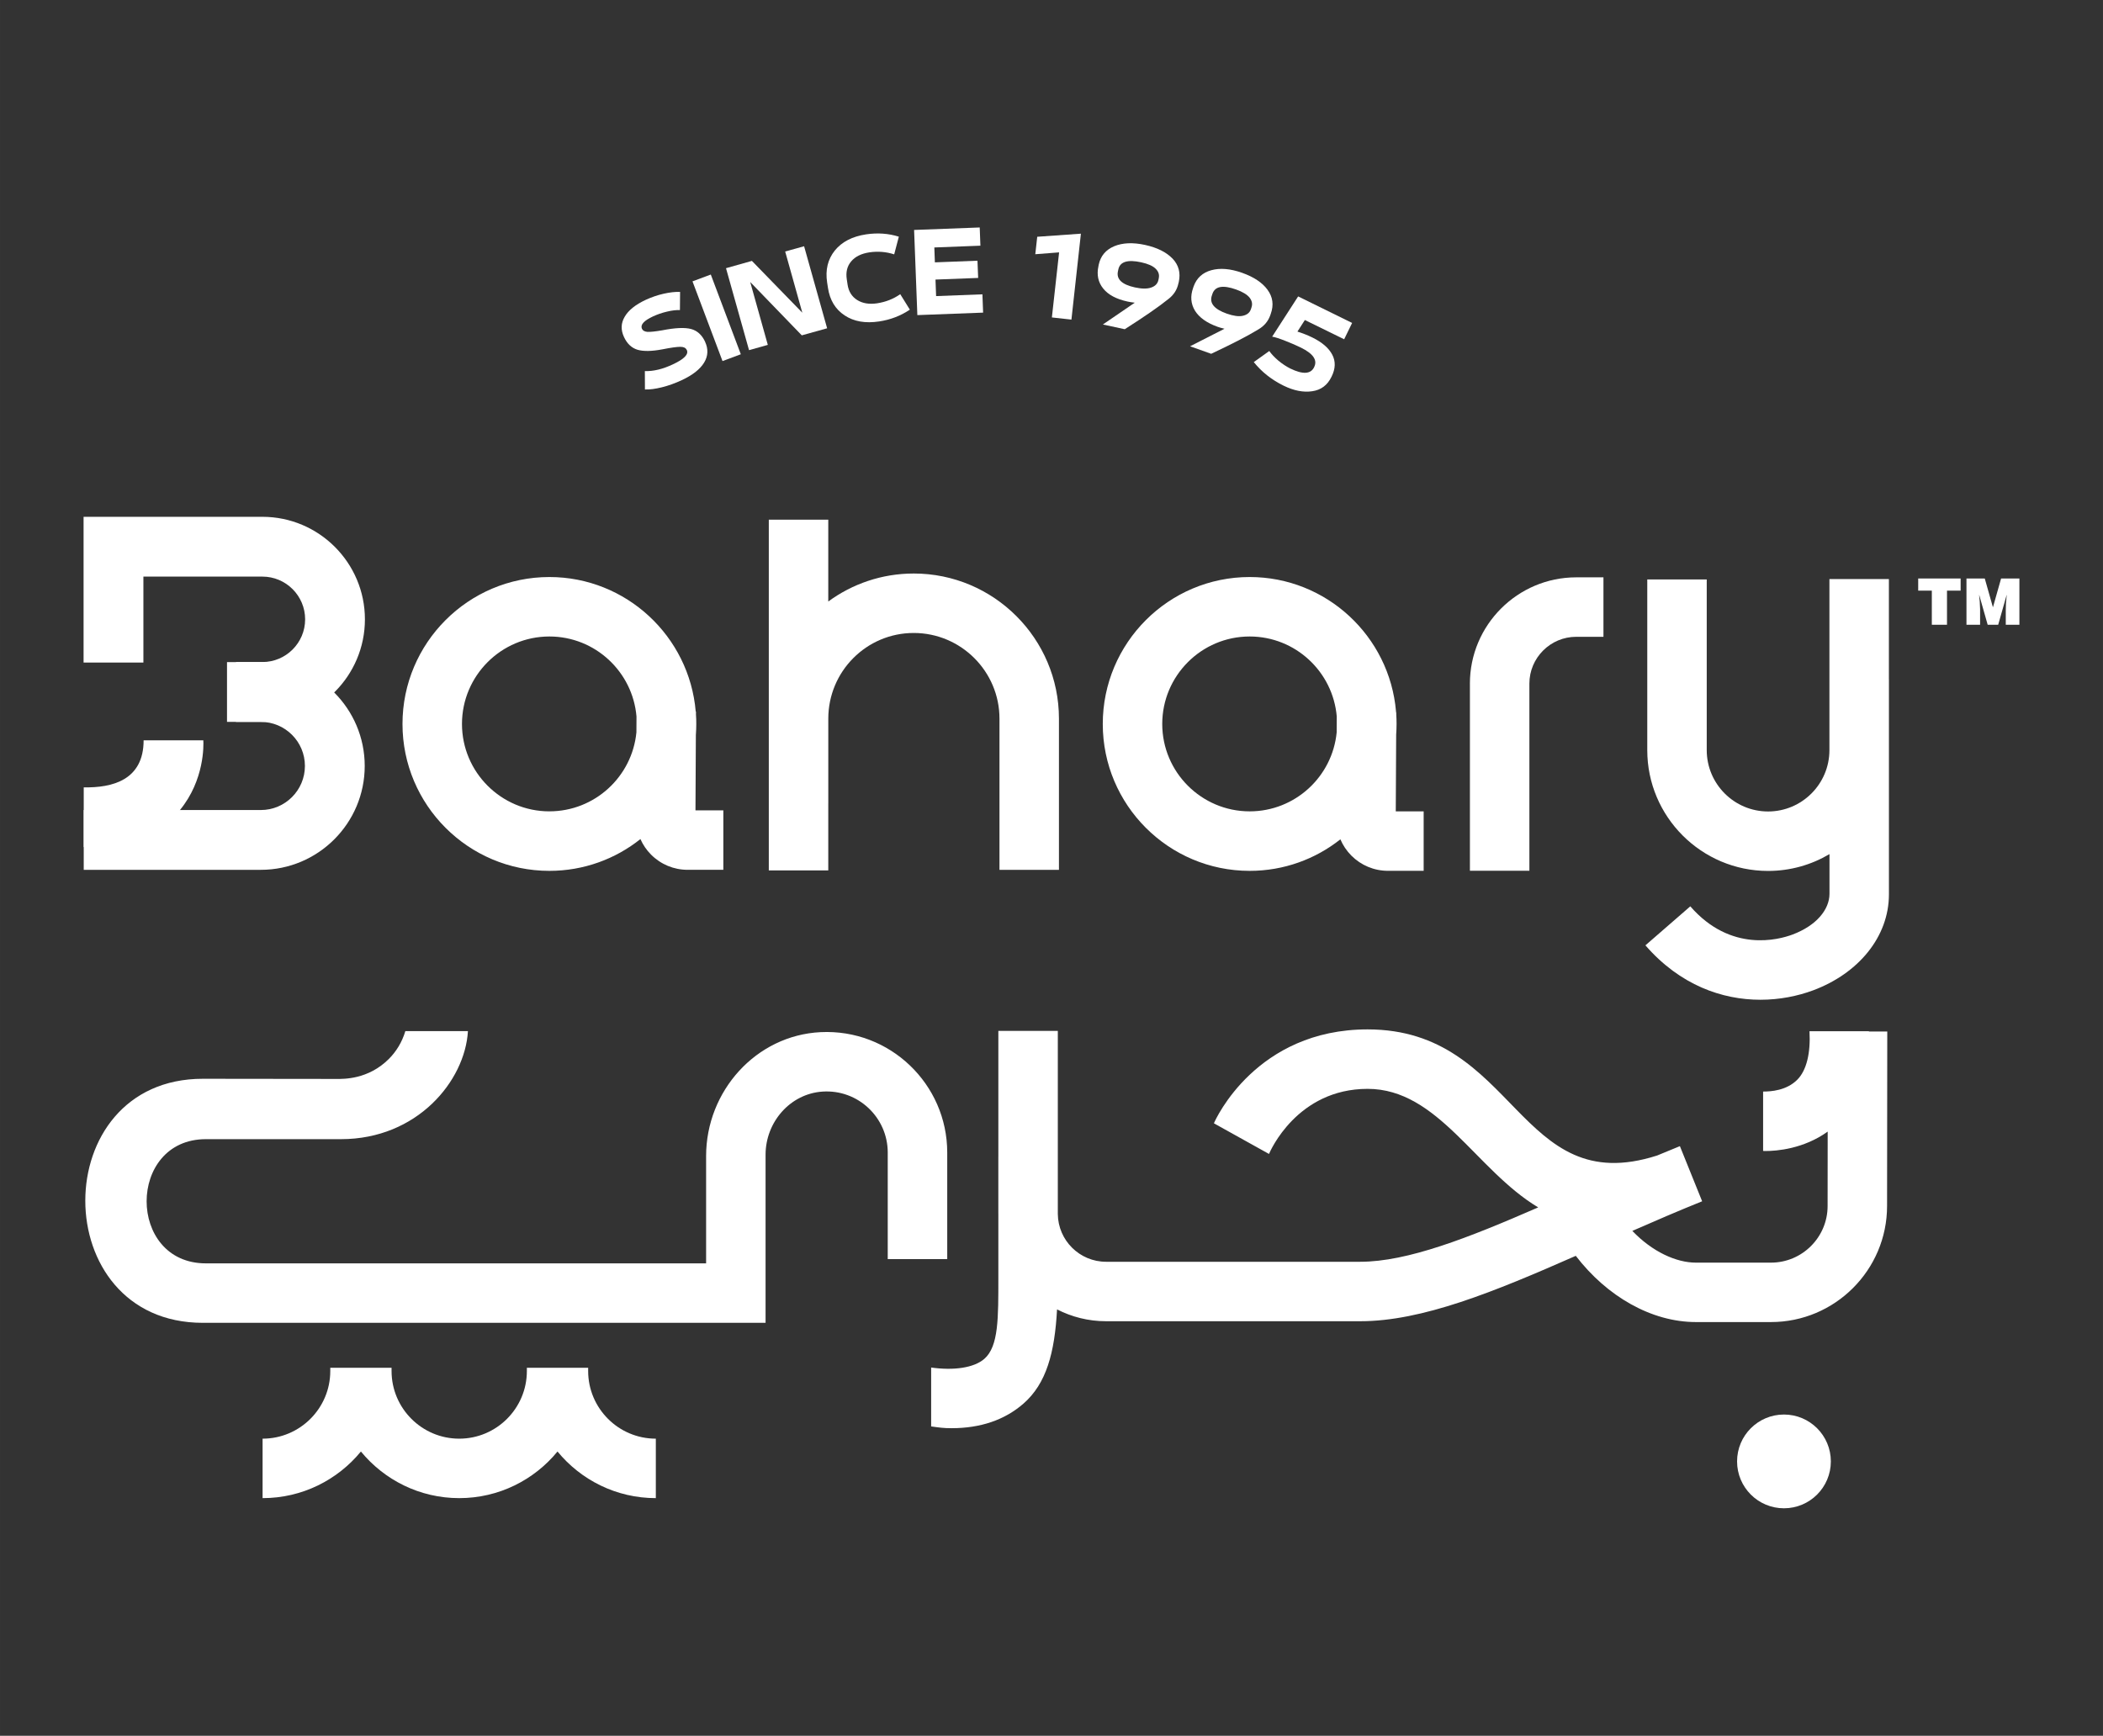 <svg xmlns="http://www.w3.org/2000/svg" id="Layer_1" width="376.14mm" height="310.5mm" viewBox="0 0 1066.21 880.15"><rect x="0" y="0" width="1066.21" height="880.15" fill="#333333" stroke="none"/><defs><style>      .cls-1 {        fill: #fff;      }    </style></defs><g><g><path class="cls-1" d="M357.46,173.27l-.04-.12c-1.61-3.38-3.97-5.51-7.08-6.33-3.15-.83-7.98-.63-14.59.67-3.62.63-6.13.86-7.51.79-1.42-.12-2.32-.63-2.75-1.53l-.04-.08c-.87-2.01,1.02-4.09,5.66-6.25,2.16-.98,4.48-1.81,7.04-2.4,2.56-.63,4.76-.86,6.57-.79l.08-9.2c-2.4-.12-5.15.2-8.3.9-3.15.71-6.21,1.77-9.12,3.11-5.23,2.44-8.77,5.31-10.66,8.57-1.93,3.26-2.04,6.68-.35,10.3l.04.08c1.57,3.34,3.85,5.47,6.84,6.37,3.03.87,7.24.79,12.66-.24,4.33-.86,7.31-1.26,9-1.26s2.75.51,3.22,1.53l.08.08c1.02,2.2-1.34,4.6-7.04,7.27-5.15,2.44-9.91,3.58-14.23,3.42l.04,9.32c2.4.12,5.27-.28,8.61-1.1,3.34-.83,6.68-2.04,10.07-3.62,5.5-2.56,9.28-5.54,11.32-8.89,2.04-3.34,2.2-6.88.47-10.62Z"></path><path class="cls-1" d="M360.37,139.21l-9.28,3.46,15.22,40.42,9.28-3.46-15.22-40.42Z"></path><path class="cls-1" d="M419.35,166.46l-11.68-41.6-9.59,2.67,8.69,31.03-25.56-26.27-13.13,3.7,11.68,41.56,9.52-2.67-8.93-31.89,26.15,27.05,12.86-3.58Z"></path><path class="cls-1" d="M456.43,149.16c-3.46,2.44-7.39,3.97-11.76,4.64-4.01.59-7.35.04-10.11-1.69-2.71-1.73-4.33-4.33-4.84-7.79l-.39-2.6c-.59-3.7.16-6.76,2.2-9.16,2.04-2.44,5.11-3.97,9.24-4.6,4.29-.63,8.49-.31,12.58,1.02l2.36-8.97c-5.23-1.65-10.77-2.04-16.59-1.18-7.04,1.06-12.31,3.81-15.89,8.22-3.54,4.44-4.84,9.79-3.89,16.12l.43,2.79c.94,6.21,3.74,10.85,8.45,13.96,4.68,3.11,10.5,4.13,17.5,3.07,5.74-.86,10.97-2.87,15.57-5.98l-4.88-7.86Z"></path><path class="cls-1" d="M498.07,149.24l-23.47.9-.31-8.38,21.63-.83-.35-8.73-21.59.83-.28-7.55,23.36-.9-.35-9.24-33.27,1.26,1.65,43.18,33.34-1.26-.35-9.28Z"></path><path class="cls-1" d="M525.87,120.06l-.98,8.85,12.07-.94-3.66,32.99,9.91,1.1,4.8-43.57-22.14,1.57Z"></path><path class="cls-1" d="M594.45,131.11c-3.15-3.26-7.79-5.58-13.96-6.92-6.13-1.34-11.32-1.1-15.61.67-4.25,1.81-6.84,4.88-7.82,9.28l-.16.86c-.94,4.33-.16,8.1,2.4,11.29,2.56,3.19,6.68,5.39,12.35,6.61.86.2,2.12.39,3.66.59l-16.16,11.05,11.09,2.4c9.79-6.25,17.18-11.32,22.06-15.26,2.75-2.09,4.44-4.72,5.11-7.83l.24-.94c.98-4.6-.08-8.53-3.19-11.8ZM587.49,141.1l-.2.94c-.39,1.77-1.57,3.03-3.58,3.74-2.04.75-4.8.71-8.3-.04-6.61-1.45-9.52-4.17-8.61-8.22l.2-.94c.83-3.89,4.72-5.07,11.56-3.58,3.46.75,5.94,1.85,7.35,3.26,1.45,1.42,1.97,3.03,1.57,4.84Z"></path><path class="cls-1" d="M642.66,146.96c-2.67-3.66-7-6.53-12.98-8.65-5.9-2.08-11.09-2.52-15.53-1.3-4.44,1.22-7.43,3.93-8.97,8.18l-.28.83c-1.49,4.17-1.18,8.02.94,11.52,2.16,3.46,5.94,6.17,11.4,8.14.87.31,2.04.67,3.58,1.02l-17.46,8.89,10.7,3.81c10.54-4.95,18.48-9.04,23.83-12.31,2.99-1.73,4.99-4.09,6.09-7.12l.31-.9c1.57-4.44,1.02-8.49-1.65-12.11ZM634.48,155.96l-.31.9c-.59,1.73-1.97,2.79-4.05,3.26-2.08.47-4.8.08-8.18-1.1-6.41-2.28-8.89-5.35-7.51-9.24l.31-.91c1.34-3.74,5.31-4.44,11.95-2.08,3.34,1.18,5.62,2.6,6.88,4.17,1.22,1.61,1.53,3.26.9,4.99Z"></path><path class="cls-1" d="M681.47,172.05l4.05-8.3-27.37-13.45-13.17,20.41c1.42.2,3.66.94,6.76,2.16,3.03,1.18,5.62,2.32,7.79,3.38,6.25,3.07,8.49,6.33,6.76,9.83l-.04.12c-1.73,3.54-5.74,3.74-12.07.67-2.04-1.02-4.05-2.36-6.06-4.01-1.97-1.69-3.5-3.3-4.6-4.88l-7.86,5.62c4.01,4.99,9.04,8.97,15.1,11.95,5.23,2.56,10.07,3.5,14.51,2.83,4.48-.63,7.71-3.07,9.75-7.24l.08-.16c2.01-4.05,2.12-7.75.35-11.13-1.77-3.38-5.15-6.29-10.11-8.73-2.32-1.14-4.84-2.12-7.55-2.99l3.77-5.86,19.9,9.75Z"></path></g><g><path class="cls-1" d="M947.52,523.08c0-.06,0-.12,0-.19h-30.11c.61,10.99-1.46,19.8-6.14,24.54-5.52,5.6-13.5,6.06-17.38,6.06v30.09c.35.02.13.06,1.24.06,5.48,0,19.19-1,31.5-9.84l-.04,37.72c0,15.84-12.88,28.72-28.72,28.72h-38.06c-9.94,0-22.08-5.48-32.22-16.1,11.54-5.06,23.32-10.14,35.39-15.01l-11.28-27.96c-3.9,1.57-7.73,3.17-11.56,4.76h0c-70.66,22.65-71.18-63.96-146.76-63.96-56.42,0-77.08,45.51-77.93,47.62l27.93,15.54c.56-1.35,14.23-33.01,50-33.01s54.84,41.16,86.48,60.11c-35.5,15.5-66.31,27.57-90.22,27.57h-128.87c-13.4,0-24.31-10.83-24.46-24.2v-92.88h-30.15v63.82h-.01v28.79c0,.18.01.36.01.54v31.53c0,20.89.18,35.28-7.11,41.63-5.25,4.57-15.45,6.01-26.96,4.4v29.86c4.31.6,6.36.9,10.32.9,14.71,0,26.93-4.16,36.43-12.42,11.71-10.19,15.9-25.92,17.08-47.82,7.46,3.83,15.9,6,24.85,6h128.87c31.44,0,67.73-14.85,109.28-33.16,15.76,20.57,38.38,33.58,60.89,33.58h38.06c32.46,0,58.87-26.41,58.87-58.87l.1-88.45h-9.31Z"></path><circle class="cls-1" cx="904.46" cy="741.03" r="23.77"></circle><path class="cls-1" d="M298.19,695.19v-1.64h-31.07v1.64c0,18.92-15.39,34.31-34.3,34.31-18.92,0-34.3-15.4-34.3-34.31v-1.64h-31.07v1.64c0,18.92-15.4,34.31-34.32,34.31v30.15c20.07,0,38.02-9.22,49.85-23.64,11.83,14.41,29.77,23.63,49.82,23.64,0,0,.02,0,.03,0,20.06,0,38-9.22,49.82-23.64,11.83,14.42,29.78,23.64,49.85,23.64v-30.15c-18.92,0-34.31-15.39-34.31-34.31Z"></path><path class="cls-1" d="M480.24,638.46v-54.04c0-34.72-29.1-62.78-64.2-61.05-32.84,1.62-58.05,29.95-58.05,62.82v54.42H104.39c-40.1,0-40.04-62.98,0-62.98h68.48c38.66,0,62.89-29.52,64.37-54.78h-31.73c-1.73,5.75-4.7,10.44-8.36,14.1-10.48,10.48-22.96,10.14-26.4,10.14l-67.87-.08c-79.56-.06-79.45,123.75-.04,123.75h285.3v-85.25c0-16.48,12.41-30.89,28.85-32,18.03-1.21,33.09,13.12,33.09,30.9v54.04h30.15Z"></path></g><g><path class="cls-1" d="M463.27,290.81c-16.21,0-31.19,5.28-43.34,14.19v-41.49h-30.15v177.86h30.15v-33.99h.01v-42.96c0-23.97,19.36-43.46,43.32-43.46s43.47,19.5,43.47,43.46v76.65h30.15v-76.65c0-40.59-33.02-73.61-73.62-73.61Z"></path><path class="cls-1" d="M352.8,372.66s.01-.09.01-.14c.12-1.77.2-3.58.2-5.43,0-1.61-.04-3.26-.16-4.83v-1.45s-.12,0-.12,0c0,0,0,0,0,0-3.22-38.18-35.27-68.22-74.2-68.22-41.09,0-74.47,33.42-74.47,74.51s33.38,74.48,74.47,74.48c17.42,0,33.5-6.02,46.16-16.12t0,0c1.28,2.89,3.07,5.55,5.37,7.86,4.96,4.99,11.56,7.73,18.59,7.73h18.08v-30.15h-14.13l.2-38.23ZM278.54,411.41c-24.46,0-44.32-19.9-44.32-44.32s19.86-44.35,44.32-44.35c23.2,0,42.23,17.89,44.16,40.58,0,.01,0,.02,0,.03l-.04,7.98s0,0,0,0c-2.16,22.45-21.08,40.07-44.12,40.07Z"></path><path class="cls-1" d="M707.84,372.64s0-.07.01-.11c.12-1.77.2-3.58.2-5.43,0-1.59-.04-3.23-.15-4.78v-.99s-.08,0-.08,0c-.01-.17-.03-.35-.04-.52-3.22-38.18-35.27-68.22-74.2-68.22-41.09,0-74.48,33.42-74.48,74.51s33.38,74.48,74.48,74.48c17.34,0,33.35-5.97,45.99-15.99,1.29,3.03,3.15,5.83,5.55,8.24,4.96,4.98,11.56,7.73,18.59,7.73h18.08v-30.15h-14.14l.2-38.77ZM633.57,411.41c-24.46,0-44.32-19.9-44.32-44.32s19.86-44.35,44.32-44.35c23.2,0,42.23,17.89,44.16,40.58,0,.02,0,.05,0,.07l-.04,7.9s0,.03,0,.05c-2.16,22.45-21.08,40.07-44.12,40.07Z"></path><path class="cls-1" d="M745.24,346.65v94.88h30.15v-94.88c0-13.1,10.66-23.75,23.75-23.75h13.8v-30.15h-13.8c-29.72,0-53.91,24.18-53.91,53.9Z"></path><path class="cls-1" d="M957.66,344.35v-50.73h-30.15v86.75c0,17.15-13.95,31.1-31.1,31.1s-31.1-13.95-31.1-31.1v-86.55h-30.15v86.55c0,33.77,27.48,61.25,61.25,61.25,11.36,0,22-3.12,31.13-8.53v20.12c0,7.9-6.52,16.1-18.77,20.68-6.97,2.61-31.29,9.27-51.79-14.32l-22.76,19.78c17.6,20.25,38.96,27.59,58.31,27.59,9.67,0,18.85-1.84,26.79-4.8,22.94-8.58,38.36-27.14,38.36-48.65v-109.13h-.03Z"></path></g></g><g><path class="cls-1" d="M972.53,293.33h21.5v6.16h-6.91v17.3h-7.69v-17.3h-6.91v-6.16Z"></path><path class="cls-1" d="M996.99,316.78v-23.45h9.28l4.14,14.62,4.14-14.62h9.28v23.45h-6.91v-7.17l.1-3.65.39-4.23h-.06l-4.27,15.05h-5.34l-4.27-15.05h-.06l.32,3.45.17,3.65v7.95h-6.91Z"></path></g><g><path class="cls-1" d="M133.03,366.03h-13.41v-30.33h13.41c11.95,0,21.67-9.72,21.67-21.66s-9.72-21.66-21.67-21.66h-60.33v43.57h-30.33v-73.89h90.65c28.67,0,51.99,23.32,51.99,51.99s-23.32,51.99-51.99,51.99Z"></path><path class="cls-1" d="M184.91,388.39c0,29.05-23.63,52.67-52.67,52.67H42.45v-30.32h89.79c12.32,0,22.35-10.02,22.35-22.35s-10.02-22.34-22.35-22.34h-17.15v-30.33h17.15c14.51,0,27.65,5.89,37.19,15.41,9.56,9.54,15.48,22.72,15.48,37.26Z"></path><path class="cls-1" d="M91.23,410.74c-.94,1.15-1.96,2.29-3.07,3.41-10.14,10.25-24.22,15.42-41.93,15.42-.79,0-3.18,0-3.78-.03v-30.3c14.48.28,30.36-3.66,30.36-23.84h30.27c.15,2.22.69,20.06-11.85,35.34Z"></path></g></svg>